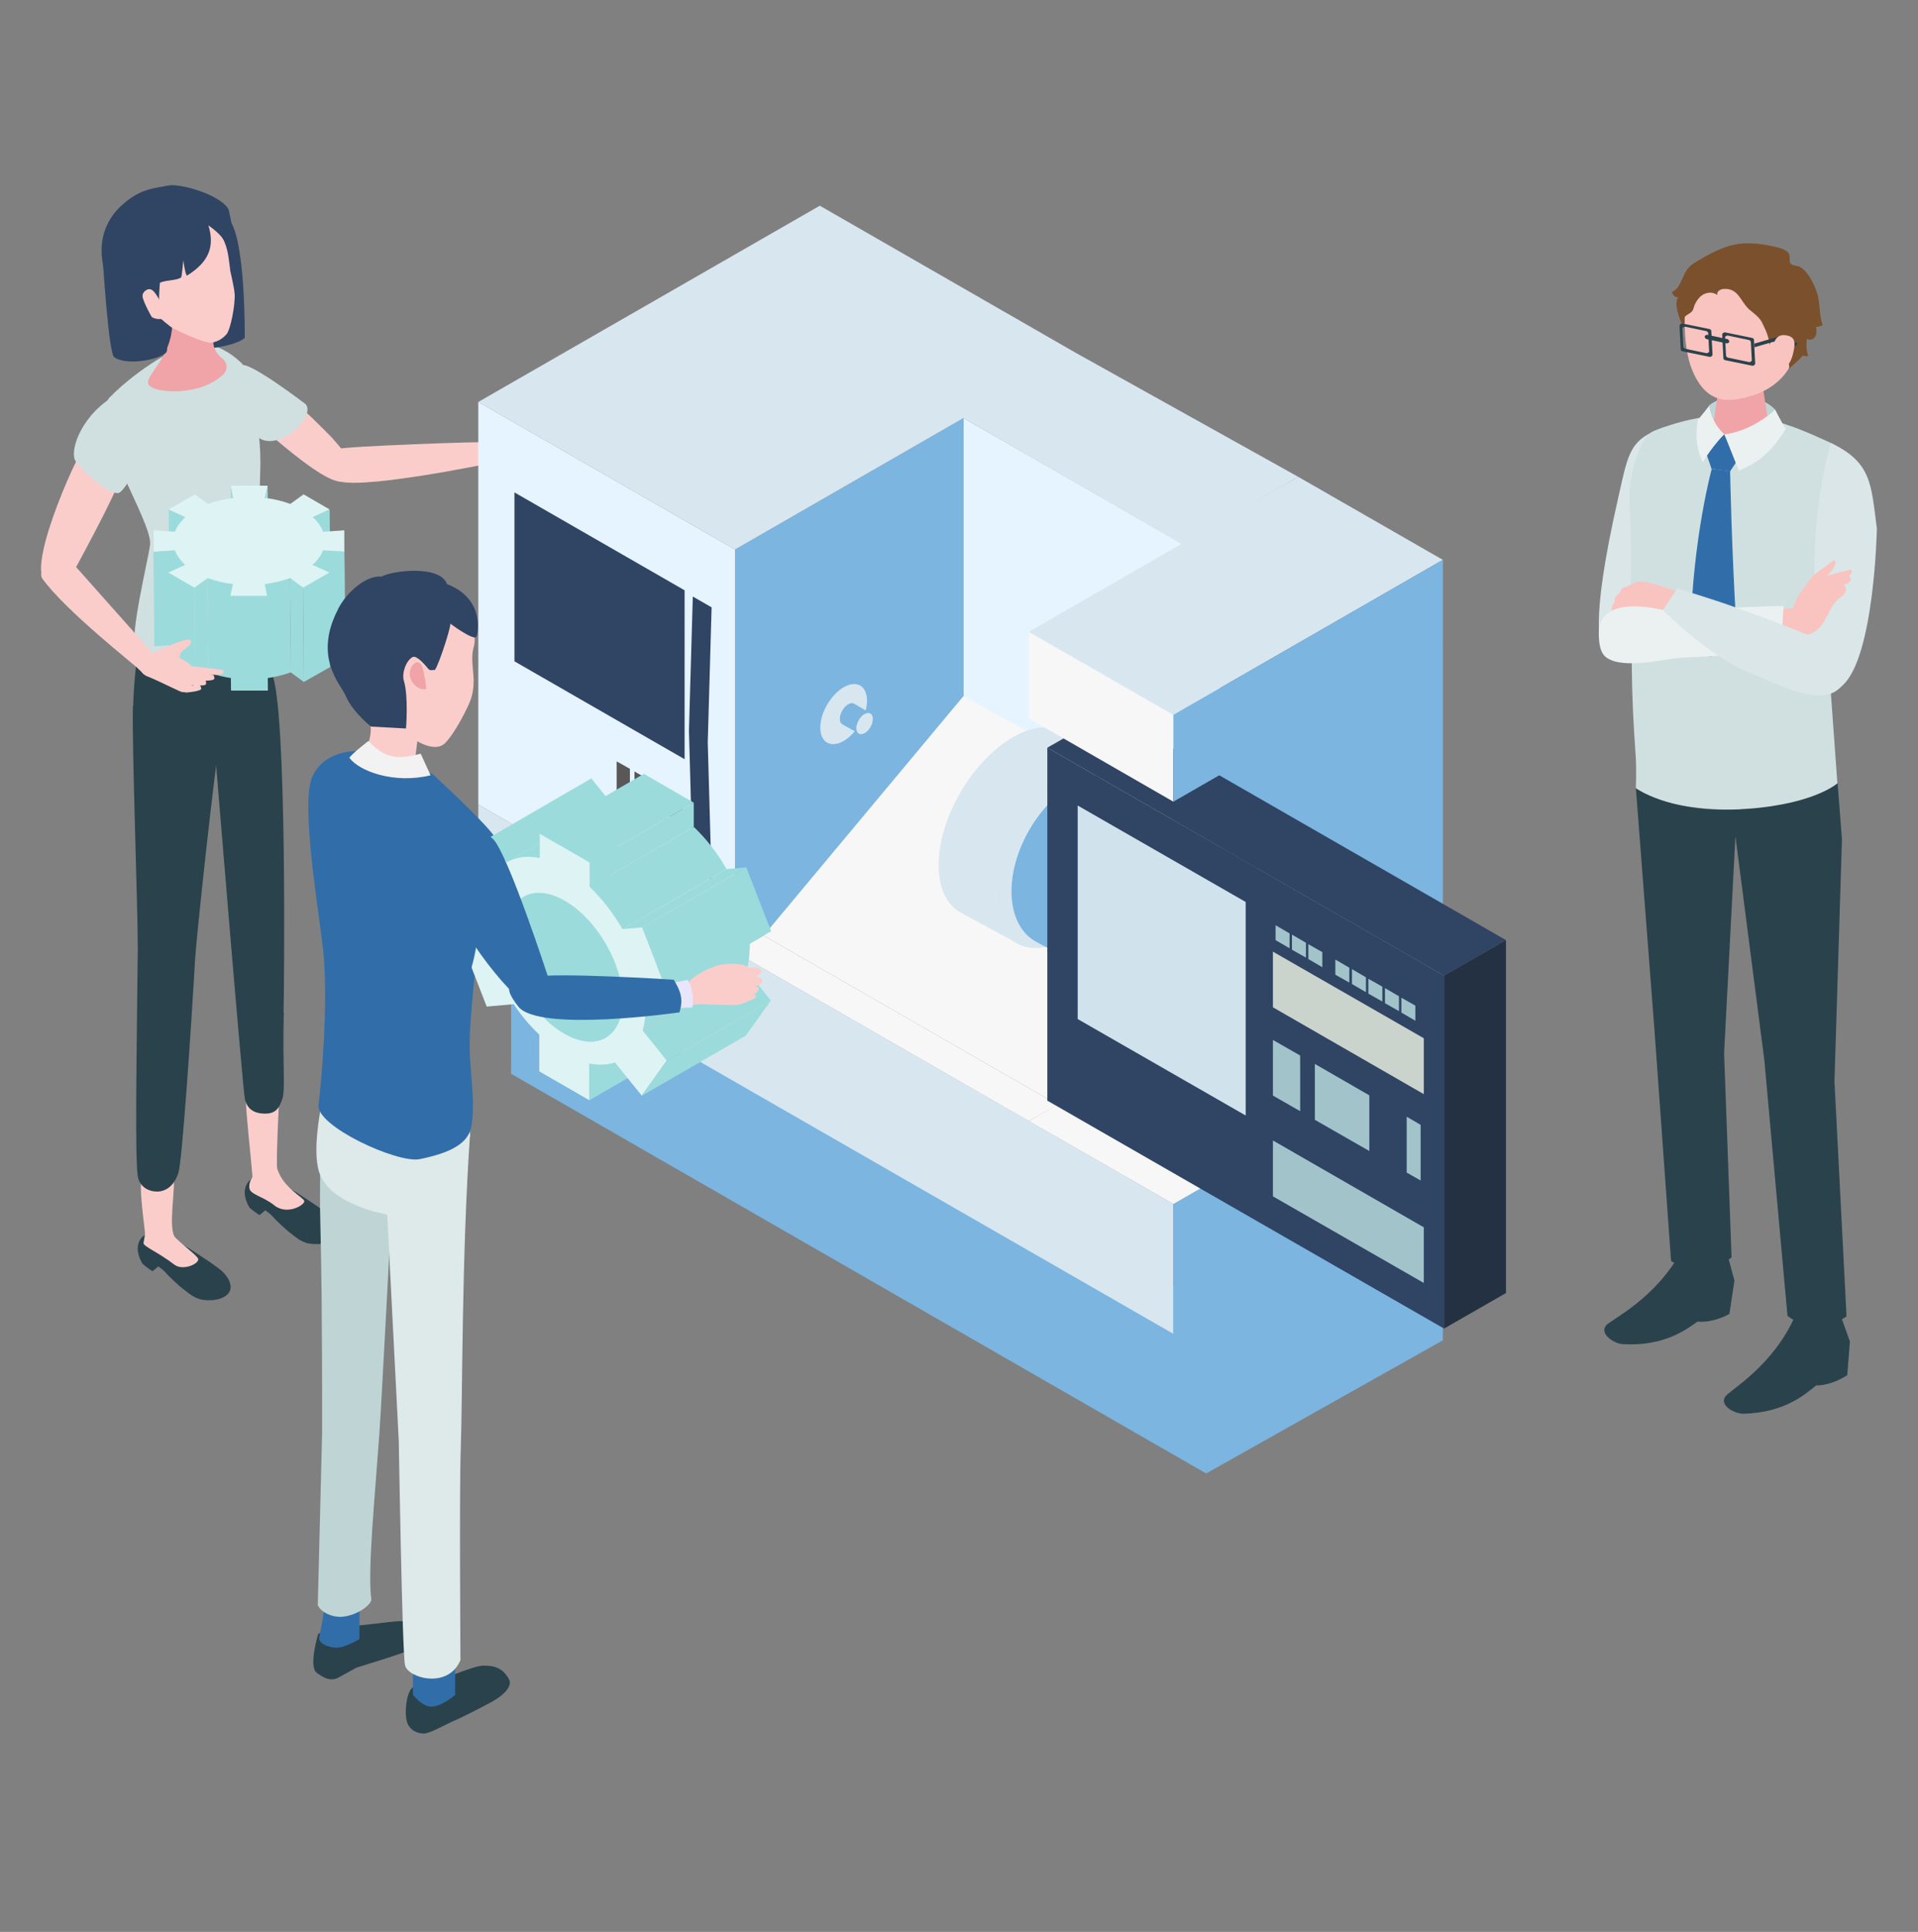 <svg width="140" height="141" viewBox="0 0 140 141" fill="none" xmlns="http://www.w3.org/2000/svg">
<rect x="0" y="0" width="140" height="141" fill="#808080" stroke="none"/>
<g clip-path="url(#clip0_2169_30282)">
<path d="M116.945 47.076C116.945 47.076 115.907 46.008 118.124 36.307C118.88 32.962 118.933 32.069 121.536 31.158C123.788 33.855 119.883 47.321 119.883 47.321L116.927 47.076H116.945Z" fill="#DAE6E7"/>
<path d="M134.115 57.163L133.587 49.86L135.188 35.414C135.399 34.17 134.889 32.91 133.534 32.279C130.403 30.861 126.726 29.11 120.797 31.421C119.988 31.736 119.689 32.717 119.408 33.54C119.073 34.521 118.915 35.589 118.95 36.622L119.02 38.408C119.056 41.823 119.073 45.237 119.108 48.652C119.126 50.824 119.232 52.96 119.39 55.114C119.46 56.059 119.408 57.53 119.408 57.53C119.408 57.53 121.184 59.106 126.48 59.089C132.232 59.054 134.132 57.163 134.132 57.163H134.115Z" fill="#D0E0E1"/>
<path d="M134.379 96.09L135.029 97.911L134.836 100.363C134.836 100.363 133.78 101.116 132.567 101.116C131.81 101.711 130.315 103.112 127.254 103.182C126.603 103.182 125.459 102.569 125.952 101.904C126.251 101.484 129.453 99.68 131.036 96.02C132.742 95.845 134.379 96.09 134.379 96.09Z" fill="#2A424B"/>
<path d="M126.092 91.59L126.602 93.463L126.233 95.897C126.233 95.897 125.125 96.563 123.911 96.458C123.119 97.001 121.518 98.279 118.457 98.104C117.806 98.069 116.716 97.351 117.243 96.721C117.578 96.335 120.885 94.777 122.75 91.257C124.474 91.222 126.075 91.59 126.075 91.59H126.092Z" fill="#2A424B"/>
<path d="M124.738 29.617C125.459 28.847 128.238 28.497 129.558 29.88C129.646 30.563 129.787 31.001 129.787 31.001L127.376 31.859L124.79 31.491C124.79 31.491 124.667 30.125 124.738 29.6V29.617Z" fill="#BFD4D5"/>
<path d="M127.113 27.306C128.151 27.306 128.696 27.884 128.696 28.392L129.224 31.754C129.171 32.332 128.186 32.804 127.008 32.804C125.829 32.804 124.914 32.332 124.949 31.754L125.459 28.234C125.495 27.726 126.075 27.306 127.113 27.306Z" fill="#F0A4A8"/>
<path d="M127.535 19.093C130.491 19.111 131.3 21.317 131.3 23.996C131.3 27.481 128.995 28.549 127.817 28.899C126.374 29.32 124.58 29.688 123.489 26.938C122.838 25.31 122.856 22.473 123.225 21.37C123.542 20.407 124.597 19.076 127.535 19.093Z" fill="#F9C3C0"/>
<path d="M124.491 32.927L125.863 31.701L126.901 33.47L126.286 34.398L124.931 34.223L124.491 32.927Z" fill="#316EA9"/>
<path d="M124.931 34.223L126.286 34.38C126.286 34.38 126.391 40.124 126.761 46.078C126.796 46.621 124.861 47.917 124.861 47.917C124.861 47.917 123.383 46.516 123.401 45.973C123.576 39.196 124.949 34.205 124.949 34.205L124.931 34.223Z" fill="#316EA9"/>
<path d="M125.353 21.51C125.283 21.282 125.582 21.09 125.828 21.09C126.919 21.019 127.042 22.035 127.711 22.613C128.045 22.893 128.432 23.156 128.625 23.558C128.854 24.031 129.136 24.592 129.153 25.17C129.523 24.154 130.895 26.658 130.543 26.938C130.649 26.851 131.669 25.975 131.563 25.94C131.704 25.993 131.845 26.01 131.986 25.993C131.845 25.59 131.827 25.135 131.898 24.714C132.073 24.872 132.39 24.767 132.496 24.557C132.619 24.346 132.584 24.101 132.566 23.856C132.724 23.856 132.9 23.804 133.041 23.734C132.812 23.103 132.848 22.403 132.724 21.737C132.584 21.037 132.038 19.846 131.405 19.496C131.194 19.373 130.86 19.408 130.701 19.233C130.543 19.058 130.736 18.69 130.525 18.445C130.314 18.218 129.998 18.113 129.699 18.043C128.52 17.762 127.324 17.605 126.145 17.973C125.371 18.218 124.65 18.603 123.946 19.023C123.735 19.146 123.541 19.268 123.365 19.426C122.926 19.829 122.82 20.442 122.503 20.914C122.398 21.09 122.222 21.247 122.028 21.317C122.081 21.422 122.116 21.527 122.204 21.597C122.292 21.667 122.398 21.72 122.503 21.685C122.327 21.878 122.363 22.35 122.415 22.595C122.486 22.911 122.591 23.243 122.714 23.541C122.75 23.611 122.838 23.681 122.908 23.629C122.961 23.594 122.961 23.523 122.961 23.453C122.961 23.331 122.926 23.191 122.996 23.103C123.031 23.068 123.066 23.051 123.101 23.016C123.207 22.946 123.313 22.876 123.418 22.806C123.612 22.683 123.629 22.368 123.735 22.175C123.84 21.948 123.999 21.737 124.192 21.58C124.509 21.335 125.019 21.265 125.336 21.527L125.353 21.51Z" fill="#7B502C"/>
<path d="M133.903 78.912L134.449 61.26L134.132 57.163C134.132 57.163 132.214 58.896 126.479 59.089C121.765 59.246 119.407 57.53 119.407 57.53L120.762 75.147L121.976 92.028C121.976 92.028 122.662 92.553 124.052 92.535C125.635 92.5 126.391 91.765 126.391 91.765L125.846 76.88L126.673 61.033L128.784 77.371L130.473 96.037C130.473 96.037 131.282 96.755 132.601 96.755C133.938 96.755 134.783 96.073 134.783 96.073L133.903 78.929V78.912Z" fill="#2A424B"/>
<path d="M125.864 31.701C125.864 31.701 126.427 33.085 126.92 34.345C128.292 33.785 129.224 33.085 130.35 31.299C130.016 30.791 129.576 29.898 129.576 29.898C129.576 29.898 127.993 31.439 125.882 31.701H125.864Z" fill="#EBF1F1"/>
<path d="M134.185 44.642C134.185 44.642 133.71 42.576 132.953 39.529C133.411 43.924 133.604 44.625 134.026 46.113L134.185 44.66V44.642Z" fill="#004595"/>
<path d="M125.864 31.701C125.864 31.701 124.949 30.948 124.756 29.617C124.756 29.617 124.228 30.3 123.929 30.651C123.7 32.174 123.946 32.927 124.281 33.75C125.002 32.542 125.864 31.684 125.864 31.684" fill="#EBF1F1"/>
<path d="M131.704 48.495L132.478 43.294C132.161 37.077 133.639 32.332 133.639 32.332C136.648 33.75 136.577 35.396 136.999 38.583C136.999 38.583 136.823 47.952 134.484 50.035C132.443 52.119 131.704 48.495 131.704 48.495Z" fill="#DAE6E7"/>
<path d="M131.933 42.558C132.021 42.401 132.127 42.261 132.25 42.12C132.39 41.963 132.566 41.84 132.725 41.718C133.077 41.472 133.411 41.21 133.763 40.965C133.798 40.93 133.851 40.912 133.886 40.912C133.991 40.912 133.991 41.07 133.956 41.175C133.833 41.508 133.622 41.823 133.323 42.033C133.903 41.875 134.484 41.718 135.082 41.56C135.223 41.7 135.135 41.98 134.941 42.015C135.1 42.085 135.117 42.313 135.012 42.453C134.906 42.593 134.73 42.646 134.554 42.698C134.765 42.786 134.783 43.084 134.66 43.276C134.537 43.469 134.343 43.591 134.167 43.731C133.411 44.414 133.305 45.675 132.32 46.183C131.669 46.516 130.93 46.148 130.262 46.201C130.156 46.201 129.892 46.323 129.804 46.288C129.646 46.236 129.699 45.938 129.699 45.78C129.699 45.343 129.752 44.887 129.787 44.449C130.103 44.449 130.438 44.449 130.754 44.414C130.79 44.414 130.807 44.414 130.842 44.397C130.878 44.379 130.878 44.344 130.895 44.327C131.036 44.012 131.089 43.749 131.3 43.434C131.511 43.136 131.722 42.838 131.915 42.541L131.933 42.558Z" fill="#F9C3C0"/>
<path d="M119.09 42.628C119.09 42.628 118.967 42.698 118.914 42.733C118.809 42.803 118.739 42.838 118.615 42.856C118.51 42.891 118.422 42.891 118.352 42.996C118.316 43.049 118.299 43.119 118.281 43.171C118.176 43.381 117.894 43.486 117.859 43.714C117.859 43.767 117.859 43.837 117.859 43.889C117.859 43.959 117.789 44.029 117.753 44.082C117.701 44.187 117.577 44.484 117.683 44.607C117.753 44.695 118.07 44.59 118.193 44.572C118.598 44.52 119.02 44.467 119.425 44.432C120.234 44.397 121.061 44.45 121.8 44.782C121.905 44.835 122.433 43.364 122.468 43.189C122.468 43.171 120.938 42.681 120.797 42.646C120.515 42.558 120.234 42.488 119.935 42.453C119.618 42.418 119.389 42.471 119.108 42.628H119.09Z" fill="#F9C3C0"/>
<path d="M129.98 47.496L130.191 44.222L121.36 44.52C121.36 44.52 116.733 43.294 116.698 46.148C116.698 47.041 116.821 47.689 117.279 48.004C118.528 48.88 121.519 48.074 122.732 48.004C126.251 47.847 129.98 47.496 129.98 47.496Z" fill="#EBF1F1"/>
<path d="M121.378 44.52L122.433 42.944C122.433 42.944 125.248 43.819 126.128 44.134C128.256 44.905 130.051 45.535 132.144 46.411C133.218 46.866 134.59 47.251 134.467 49.09C134.255 52.435 129.558 49.825 128.01 49.23C124.72 47.952 121.378 44.52 121.378 44.52Z" fill="#DAE6E7"/>
<path d="M128.045 25.082L129.857 24.557V24.819L128.063 25.345L128.045 25.082Z" fill="#2A424B"/>
<path d="M129.856 24.557L131.018 24.994C131.105 24.977 131.176 25.012 131.193 25.082C131.193 25.082 131.123 25.24 131.018 25.257L129.856 24.802V24.539V24.557Z" fill="#2A424B"/>
<path d="M126.092 24.749L124.597 24.434C124.597 24.434 124.421 24.487 124.439 24.539V24.627C124.439 24.627 124.492 24.732 124.562 24.749L126.057 25.064C126.057 25.064 126.233 25.012 126.216 24.959V24.872C126.216 24.872 126.163 24.767 126.092 24.749Z" fill="#2A424B"/>
<path d="M128.028 24.819L128.116 26.535C128.116 26.623 127.993 26.71 127.905 26.693L125.935 26.29C125.847 26.273 125.794 26.22 125.794 26.133L125.706 24.417C125.706 24.329 125.829 24.241 125.917 24.259L127.887 24.662C127.975 24.679 128.028 24.732 128.028 24.819ZM127.676 24.819L126.093 24.487C126.093 24.487 125.917 24.539 125.917 24.609L125.988 25.975C125.988 25.975 126.04 26.08 126.111 26.098L127.694 26.43C127.694 26.43 127.87 26.378 127.87 26.308L127.8 24.942C127.8 24.942 127.747 24.837 127.676 24.819Z" fill="#2A424B"/>
<path d="M124.914 24.171L125.002 25.887C125.002 25.975 124.879 26.063 124.791 26.045L122.82 25.642C122.733 25.625 122.68 25.572 122.68 25.485L122.592 23.769C122.592 23.681 122.715 23.594 122.803 23.611L124.773 24.014C124.861 24.031 124.914 24.084 124.914 24.171ZM124.562 24.171L122.979 23.839C122.979 23.839 122.803 23.891 122.803 23.961L122.873 25.327C122.873 25.327 122.926 25.432 122.996 25.45L124.58 25.782C124.58 25.782 124.756 25.73 124.756 25.66L124.685 24.294C124.685 24.294 124.632 24.189 124.562 24.171Z" fill="#2A424B"/>
<path d="M129.435 25.327C129.435 25.327 129.487 24.329 130.349 24.469C131.088 24.574 131.071 25.047 130.86 25.887C130.649 26.71 130.138 27.113 129.628 27.096C129.118 27.078 129.452 25.345 129.452 25.345L129.435 25.327Z" fill="#F9C3C0"/>
<path d="M24.761 32.769C24.831 32.594 35.404 32.191 36.055 32.279L35.914 33.785C35.914 33.785 25.412 35.974 24.462 34.976C23.512 33.978 24.761 32.769 24.761 32.769Z" fill="#FACDCB"/>
<path d="M24.216 31.929C24.216 31.929 19.958 27.534 19.448 27.971C18.938 28.392 16.739 29.565 17.179 29.582C17.495 29.6 23.794 35.816 25.148 35.098C26.503 34.38 25.043 32.892 24.216 31.929Z" fill="#FACDCB"/>
<path d="M22.281 29.477C22.281 29.477 18.076 26.255 17.584 26.675C17.074 27.096 16.651 28.357 16.687 29.145C16.722 29.933 17.021 30.353 18.762 31.859C20.223 33.12 23.125 30.44 22.299 29.477H22.281Z" fill="#D0E0E1"/>
<path d="M35.898 32.367C36.355 32.034 37.041 31.649 38.378 31.859C38.959 32.297 38.959 32.612 38.959 32.612C38.959 32.612 39.768 32.944 40.173 33.085C40.419 33.172 38.589 34.941 38.589 34.941C38.695 34.941 37.868 34.906 37.041 34.731C36.531 34.626 35.898 34.03 35.528 33.645L35.898 32.367Z" fill="#FACDCB"/>
<path d="M39.293 34.608C39.17 34.486 38.959 34.433 38.8 34.38C38.66 34.345 38.625 34.345 38.484 34.31C38.202 34.345 38.097 34.661 38.343 34.836C38.502 34.906 39.047 35.151 39.188 35.046C39.258 35.011 39.293 34.958 39.311 34.888C39.346 34.801 39.328 34.696 39.276 34.608H39.293Z" fill="#FACDCB"/>
<path d="M40.014 34.188C39.838 34.013 39.557 33.908 39.346 33.838C39.152 33.768 39.099 33.75 38.906 33.697C38.536 33.715 38.396 34.118 38.748 34.38C38.976 34.503 39.715 34.888 39.909 34.766C40.12 34.643 40.137 34.416 40.014 34.188Z" fill="#FACDCB"/>
<path d="M40.559 33.768C40.419 33.61 40.155 33.54 39.961 33.47C39.785 33.417 39.75 33.417 39.574 33.365C39.24 33.4 39.117 33.697 39.434 33.943C39.627 34.048 40.26 34.416 40.436 34.293C40.647 34.153 40.665 33.96 40.559 33.75V33.768Z" fill="#FACDCB"/>
<path d="M39.135 32.454C39.135 32.454 41.897 33.697 42.073 33.768C42.249 33.838 42.284 33.978 42.231 34.135C42.178 34.293 41.756 34.153 41.668 34.135C41.58 34.118 39.276 33.347 39.276 33.347L39.117 32.454H39.135Z" fill="#FACDCB"/>
<path d="M38.642 31.859C39.522 32.297 39.662 33.522 39.662 33.522C39.662 33.522 39.803 33.768 39.979 33.925C40.155 34.1 39.891 34.416 39.768 34.38C39.609 34.328 39.328 34.188 39.064 33.803C38.8 33.4 38.483 32.962 38.29 32.594C38.184 32.367 37.938 31.649 38.642 31.876V31.859Z" fill="#FACDCB"/>
<path d="M18.217 88.14C18.217 88.14 17.513 87.107 18.094 86.301C18.797 85.321 20.909 86.634 21.559 86.984C22.351 87.492 23.776 88.42 24.075 88.735C24.48 89.138 24.691 89.593 24.638 89.944C24.497 90.732 23.319 90.889 22.597 90.767C21.911 90.662 21.489 90.189 21.084 89.909C20.961 89.821 20.17 89.103 19.888 88.77C19.73 88.595 19.536 88.455 19.36 88.333C19.202 88.473 18.956 88.683 18.938 88.683C18.639 88.508 18.235 88.157 18.235 88.157L18.217 88.14Z" fill="#2A424B"/>
<path d="M17.97 80.312L20.363 80.418C20.345 80.855 20.134 84.988 20.24 85.303C20.662 86.686 22.14 87.387 22.21 87.65C22.28 87.93 20.961 88.735 20.011 87.965C19.219 87.317 18.234 87.194 18.199 86.686C18.164 86.179 18.445 85.986 18.428 85.864C18.305 84.287 17.935 81.135 17.953 80.295L17.97 80.312Z" fill="#FACDCB"/>
<path d="M20.715 73.938C20.61 77.791 20.856 79.577 20.592 80.26C20.346 80.943 20.082 81.311 19.237 81.276C18.41 81.241 18.041 80.838 17.883 80.26C17.724 79.682 15.631 54.098 15.631 54.098C15.631 54.098 18.692 46.743 19.835 49.142C20.979 51.541 20.733 72.695 20.697 73.903L20.715 73.938Z" fill="#2A424B"/>
<path d="M10.406 92.238C10.406 92.238 9.703 91.204 10.283 90.399C10.987 89.418 13.098 90.732 13.749 91.082C14.541 91.59 15.966 92.518 16.265 92.833C16.669 93.236 16.88 93.691 16.828 94.041C16.687 94.829 15.508 94.987 14.787 94.864C14.101 94.759 13.679 94.286 13.274 94.006C13.151 93.919 12.359 93.201 12.078 92.868C11.919 92.693 11.726 92.553 11.55 92.43C11.392 92.57 11.145 92.781 11.128 92.781C10.829 92.605 10.424 92.255 10.424 92.255L10.406 92.238Z" fill="#2A424B"/>
<path d="M10.389 85.969C10.705 85.513 12.324 85.338 12.623 85.811C12.922 86.284 12.183 89.751 12.816 90.346C13.643 91.134 14.171 91.467 14.435 91.817C14.699 92.168 13.38 92.816 12.711 92.29C11.532 91.38 10.424 90.959 10.477 90.714C10.547 90.311 10.582 90.136 10.582 90.014C10.582 89.663 10.072 86.424 10.389 85.969Z" fill="#FACDCB"/>
<path d="M9.72 51.507L16.124 53.485C15.666 55.919 14.329 68.475 14.241 69.998C13.942 75.269 13.291 84.743 13.028 85.583C12.711 86.582 12.078 86.967 11.462 86.967C10.846 86.967 10.283 86.651 10.09 86.004C9.808 85.128 10.002 75.672 10.055 69.333C10.072 66.321 9.615 54.413 9.703 51.507H9.72Z" fill="#2A424B"/>
<path d="M10.284 45.938C10.284 45.938 17.373 43.189 18.622 44.537C19.871 45.903 20.065 50.701 19.713 51.349C19.361 52.014 14.295 55.919 14.295 55.919L9.721 51.507C9.809 48.6 10.284 45.938 10.284 45.938Z" fill="#2A424B"/>
<path d="M8.032 28.987C8.753 28.199 11.234 26.08 13.503 25.257C15.667 24.469 17.567 26.448 17.567 26.448C17.813 26.553 18.446 28.146 18.534 29.092C18.657 30.441 19.009 31.579 19.009 33.803C19.009 34.433 18.816 39.494 18.957 40.037C19.66 42.786 20.047 45.167 20.03 46.446C20.03 47.794 14.84 49.072 13.362 48.88C11.902 48.687 10.46 48.004 9.932 47.286C9.404 46.568 10.776 41.07 10.952 39.774C11.181 38.04 6.237 30.913 8.032 28.97V28.987Z" fill="#D0E0E1"/>
<path d="M16.846 35.449L16.898 42.366L17.092 43.276L17.022 36.342L16.846 35.449Z" fill="#9CDBDC"/>
<path d="M19.344 36.342L19.414 43.276L19.608 42.383L19.537 35.449L19.344 36.342Z" fill="#9CDBDC"/>
<path d="M12.307 37.182L12.359 44.099L13.591 44.66L13.521 37.725L12.307 37.182Z" fill="#9CDBDC"/>
<path d="M22.827 37.725L22.898 44.66L24.129 44.099L24.059 37.182L22.827 37.725Z" fill="#9CDBDC"/>
<path d="M11.198 40.247L11.269 47.164L12.817 47.059L12.746 40.142L11.198 40.247Z" fill="#9CDBDC"/>
<path d="M23.583 40.142L23.636 47.059L25.184 47.164L25.131 40.247L23.583 40.142Z" fill="#9CDBDC"/>
<path d="M25.131 40.247L25.184 47.164L25.201 45.605L25.131 38.688V40.247Z" fill="#9CDBDC"/>
<path d="M12.746 40.142L12.816 47.059C12.957 47.426 13.204 47.794 13.573 48.127L13.503 41.21C13.133 40.877 12.887 40.509 12.746 40.142Z" fill="#9CDBDC"/>
<path d="M22.81 41.21L22.88 48.127C23.249 47.794 23.513 47.426 23.654 47.059L23.584 40.142C23.443 40.509 23.179 40.877 22.81 41.21Z" fill="#9CDBDC"/>
<path d="M15.139 42.156L15.209 49.072C15.79 49.282 16.405 49.44 17.056 49.51L16.986 42.593C16.335 42.523 15.719 42.366 15.139 42.156Z" fill="#9CDBDC"/>
<path d="M19.309 42.593L19.379 49.51C20.03 49.423 20.646 49.282 21.226 49.072L21.156 42.156C20.575 42.366 19.959 42.523 19.309 42.593Z" fill="#9CDBDC"/>
<path d="M12.271 41.753L12.342 48.687L14.242 49.773L14.171 42.856L12.271 41.753Z" fill="#9CDBDC"/>
<path d="M14.171 42.856L14.241 49.773L15.209 49.072L15.139 42.156L14.171 42.856Z" fill="#9CDBDC"/>
<path d="M21.155 42.156L21.226 49.072L22.176 49.773L22.123 42.856L21.155 42.156Z" fill="#9CDBDC"/>
<path d="M22.123 42.856L22.176 49.773L24.093 48.687L24.023 41.753L22.123 42.856Z" fill="#9CDBDC"/>
<path d="M12.306 37.182L13.538 37.743C13.169 38.075 12.905 38.443 12.764 38.811L11.216 38.706V40.264L12.764 40.159C12.905 40.527 13.151 40.895 13.52 41.227L12.289 41.788L14.189 42.891L15.156 42.191C15.737 42.401 16.353 42.558 17.004 42.628L16.81 43.521H19.502L19.326 42.628C19.977 42.541 20.593 42.401 21.173 42.191L22.123 42.891L24.041 41.788L22.809 41.227C23.178 40.895 23.442 40.527 23.583 40.159L25.131 40.264V38.706L23.583 38.811C23.442 38.443 23.196 38.075 22.827 37.743L24.058 37.182L22.158 36.079L21.191 36.779C20.61 36.569 19.994 36.412 19.343 36.342L19.537 35.449H16.845L17.021 36.342C16.37 36.429 15.737 36.569 15.174 36.779L14.224 36.079L12.306 37.182Z" fill="#DEF3F3"/>
<path d="M16.793 43.486L16.863 50.403H19.555L19.485 43.486H16.793Z" fill="#9CDBDC"/>
<path d="M5.164 42.138C5.164 42.138 4.531 43.644 3.247 42.383C1.962 41.122 5.991 32.279 6.431 32.227C6.871 32.192 8.577 34.556 8.665 35.063C8.753 35.571 5.147 42.138 5.147 42.138H5.164Z" fill="#FACDCB"/>
<path d="M8.683 35.974C8.032 36.184 5.886 34.328 5.499 33.627C5.059 32.804 6.009 30.125 8.648 28.724C11.163 27.376 10.636 30.265 10.864 31.123C11.093 31.999 9.316 35.764 8.665 35.974H8.683Z" fill="#D0E0E1"/>
<path d="M5.305 41.105L11.128 47.654C11.128 47.654 11.269 49.773 10.653 49.3C10.354 49.072 10.125 48.845 10.125 48.845C9.914 48.582 4.795 44.607 3.088 42.225C2.649 41.613 4.074 39.669 5.305 41.122V41.105Z" fill="#FACDCB"/>
<path d="M10.759 47.934C10.9 47.759 13.626 46.446 13.89 46.726C14.154 47.006 13.292 47.461 13.187 47.654C13.063 47.882 13.134 48.284 12.923 48.407C12.712 48.529 10.477 48.284 10.759 47.934Z" fill="#FACDCB"/>
<path d="M16.106 48.88C16 48.88 14.276 48.582 13.449 48.635C13.449 48.635 13.502 49.178 13.607 49.178C13.959 49.212 16.053 49.335 16.246 49.178C16.352 49.107 16.334 48.845 16.106 48.88Z" fill="#FACDCB"/>
<path d="M15.649 49.545C15.649 49.545 15.666 49.318 15.543 49.265C15.385 49.195 14.312 49.195 14.153 49.195C13.643 49.195 13.027 49.09 13.027 49.09L12.904 49.755C13.027 49.755 14.452 49.668 14.452 49.668C14.452 49.668 15.596 49.738 15.631 49.545H15.649Z" fill="#FACDCB"/>
<path d="M15.033 49.931C15.033 49.931 15.085 49.703 14.962 49.65C14.804 49.58 14.522 49.598 14.346 49.545C14.276 49.528 13.801 49.493 13.643 49.475C13.133 49.475 13.256 49.913 13.643 49.965C14.012 50.001 15.015 50.123 15.05 49.913L15.033 49.931Z" fill="#FACDCB"/>
<path d="M14.681 50.228C14.681 50.228 14.646 50.001 14.523 49.983C14.347 49.948 14.083 50.053 13.907 50.036C13.837 50.036 13.379 50.106 13.221 50.141C12.711 50.246 13.414 50.561 13.626 50.543C13.837 50.526 14.716 50.438 14.699 50.246L14.681 50.228Z" fill="#FACDCB"/>
<path d="M13.714 50.123C13.714 50.123 13.907 50.123 13.995 50.053C14.083 49.948 14.03 49.703 14.03 49.703C14.03 49.703 14.277 49.598 14.382 49.493C14.488 49.405 14.435 49.142 14.365 49.002C14.294 48.862 13.415 47.864 11.99 47.689C10.565 47.514 10.02 48.442 10.178 48.722C10.354 49.002 10.283 49.16 10.776 49.37C11.796 49.79 13.362 50.613 13.274 50.491C13.344 50.561 13.485 50.508 13.591 50.421C13.696 50.333 13.767 50.211 13.696 50.105L13.714 50.123Z" fill="#FACDCB"/>
<path d="M13.749 16.484C13.749 16.484 15.561 14.855 16.687 15.994C17.936 17.272 17.866 24.662 17.866 24.662C16.652 25.712 10.952 25.835 10.125 25.205C9.721 24.907 13.749 16.484 13.749 16.484Z" fill="#304464"/>
<path d="M15.755 23.804C15.755 24.259 15.561 24.679 15.579 25.047C15.579 25.292 15.737 25.8 16.212 26.15C16.599 26.43 16.652 26.991 16.3 27.323C14.647 28.917 11.498 28.707 10.917 28.164C10.248 27.534 12.711 26.22 12.571 23.278C12.5 21.597 15.755 23.611 15.755 23.804Z" fill="#F0A4A8"/>
<path d="M15.439 25.012C15.914 24.924 16.23 24.732 16.529 24.399C16.828 24.066 17.18 22.245 17.128 21.44C17.092 20.984 16.811 19.776 16.811 19.776C16.811 19.776 16.705 18.883 16.635 18.498C16.019 15.381 12.958 14.873 10.566 16.502C7.505 18.568 9.422 20.284 10.918 22.455C11.129 22.753 11.991 23.488 12.395 23.804C12.8 24.119 15.052 25.099 15.421 25.012H15.439Z" fill="#FACDCB"/>
<path d="M8.894 14.978C10.284 13.7 11.427 13.735 12.272 13.542C13.063 13.367 15.931 14.137 16.652 15.223C16.74 15.363 17.004 16.904 17.004 16.904L16.459 17.832C16.459 17.832 16.459 17.325 15.21 16.449C15.685 17.973 15.262 19.111 13.662 20.109C13.538 20.179 13.38 18.988 13.38 18.988C13.38 18.988 13.274 20.214 13.222 20.249C12.852 20.494 12.131 20.424 11.674 20.634C11.674 20.634 11.515 22.123 11.709 22.753C11.709 22.753 9.879 22.753 9.017 21.93C7.751 20.704 7.645 20.214 7.469 19.006C7.17 16.974 8.155 15.643 8.876 14.996L8.894 14.978Z" fill="#304464"/>
<path d="M11.726 22.018C12.078 22.578 12.606 22.858 12.166 23.138C11.726 23.419 11.023 23.313 10.671 22.753C10.319 22.193 10.214 21.44 10.671 21.177C11.111 20.897 11.375 21.457 11.726 22.035V22.018Z" fill="#FACDCB"/>
<path d="M7.486 18.971C7.486 18.971 9.879 18.305 11.005 19.461C11.497 19.969 10.125 20.879 10.442 21.807C10.934 23.261 12.623 25.292 12.095 25.765C11.515 26.29 9.158 26.693 8.331 26.063C7.926 25.765 7.504 18.971 7.504 18.971H7.486Z" fill="#304464"/>
<path d="M53.648 69.49L34.912 58.721V29.337L53.648 40.107V69.49Z" fill="#E6F4FF"/>
<path d="M89.061 70.664L70.325 59.894V30.511L89.061 41.28V70.664Z" fill="#E6F4FF"/>
<path d="M70.325 59.894L53.648 69.49V40.107L70.325 30.511V59.894Z" fill="#7BB5E0"/>
<path d="M77.204 80.628L55.741 68.282L70.325 50.806L88.48 60.822L77.204 80.628Z" fill="#F7F7F7"/>
<path d="M88.041 107.542L37.305 78.369V66.076L88.041 95.232V107.542Z" fill="#7BB5E0"/>
<path d="M85.648 97.351L34.912 68.195V58.721L85.648 87.877V97.351Z" fill="#D8E6F0"/>
<path d="M74.161 68.825L73.95 68.037L73.017 67.389C72.789 66.846 72.665 66.216 72.665 65.445C72.665 62.066 75.076 57.951 78.013 56.252C78.682 55.867 79.315 55.674 79.896 55.587L80.899 56.042L81.69 55.832L79.931 54.816L77.82 53.468C76.835 52.872 75.48 52.925 73.95 53.8C70.959 55.517 68.514 59.702 68.514 63.134C68.514 64.903 69.147 66.093 70.185 66.636L74.178 68.808L74.161 68.825Z" fill="#D8E6F0"/>
<path d="M77.96 68.475C75.022 70.156 72.63 68.79 72.648 65.41C72.648 62.031 75.04 57.933 77.978 56.252C80.933 54.571 83.308 55.937 83.308 59.316C83.308 62.696 80.916 66.811 77.96 68.492V68.475Z" fill="#D8E6F0"/>
<path d="M79.737 70.979L79.491 70.226L78.541 69.578C78.295 69.07 78.119 68.457 78.084 67.757C77.925 64.605 80.089 60.892 82.921 59.457C83.555 59.141 84.171 58.984 84.751 58.931L85.771 59.422L86.545 59.264L84.733 58.231L82.57 56.883C81.567 56.27 80.23 56.252 78.752 56.987C75.867 58.441 73.668 62.206 73.844 65.41C73.932 67.056 74.635 68.212 75.673 68.755L79.737 70.979Z" fill="#7BB5E0"/>
<path d="M82.623 66.951C79.79 68.37 77.363 66.969 77.187 63.817C77.011 60.665 79.175 56.97 82.007 55.552C84.839 54.133 87.267 55.517 87.443 58.669C87.619 61.821 85.455 65.516 82.623 66.951Z" fill="#DBDCDC"/>
<path d="M92.967 59.737L85.578 63.922V57.583L92.967 53.415V59.737Z" fill="#7BB5E0"/>
<path d="M91.753 54.256V84.375L85.648 87.877V97.351L87.935 95.985L88.041 107.542L105.317 97.824V79.262V76.565V47.199L91.753 54.256Z" fill="#7BB5E0"/>
<path d="M105.316 76.583L85.648 87.877L75.093 81.818L94.761 70.506L105.316 76.583Z" fill="#F7F7F7"/>
<path d="M77.204 80.628L75.092 81.818L53.648 69.49L55.741 68.282L77.204 80.628Z" fill="#F7F7F7"/>
<path d="M105.404 96.966L76.447 80.33V54.571L105.404 71.207V96.966Z" fill="#304464"/>
<path d="M109.925 68.615L105.404 71.207L76.447 54.571L80.986 51.979L109.925 68.615Z" fill="#304464"/>
<path d="M85.648 58.511L75.093 52.435V46.113L85.648 52.172V58.511Z" fill="#F7F7F7"/>
<path d="M51.942 64.22L50.57 63.432L50.288 53.328L50.57 43.539L51.942 44.327L51.66 54.186L51.942 64.22Z" fill="#304464"/>
<path d="M49.971 55.411L37.551 48.267V35.939L49.971 43.084V55.411Z" fill="#304464"/>
<path d="M45.977 58.371L45.01 57.828V55.569L45.977 56.112V58.371Z" fill="#595757"/>
<path d="M47.279 59.124L46.312 58.563V56.305L47.279 56.865V59.124Z" fill="#595757"/>
<path d="M48.581 59.877L47.631 59.316V57.058L48.581 57.618V59.877Z" fill="#595757"/>
<path d="M49.83 60.595L48.88 60.035V57.776L49.83 58.336V60.595Z" fill="#595757"/>
<path d="M90.926 81.416L78.664 74.376V58.791L90.926 65.831V81.416Z" fill="#D0E2EC"/>
<path d="M103.927 79.857L92.914 73.518V69.456L103.927 75.777V79.857Z" fill="#CAD3CC"/>
<path d="M103.927 93.638L92.914 87.317V83.237L103.927 89.576V93.638Z" fill="#A2C3C9"/>
<path d="M94.902 81.1L92.914 79.962V75.9L94.902 77.038V81.1Z" fill="#A2C3C9"/>
<path d="M103.698 86.161L102.678 85.583V81.503L103.698 82.099V86.161Z" fill="#A2C3C9"/>
<path d="M95.324 69.893L94.304 69.315V68.212L95.324 68.808V69.893Z" fill="#A2C3C9"/>
<path d="M94.128 69.21L93.107 68.615V67.529L94.128 68.125V69.21Z" fill="#A2C3C9"/>
<path d="M96.52 70.594L95.5 69.998V68.913L96.52 69.49V70.594Z" fill="#A2C3C9"/>
<path d="M99.704 72.415L98.684 71.82V70.734L99.704 71.329V72.415Z" fill="#A2C3C9"/>
<path d="M98.49 71.715L97.47 71.137V70.033L98.49 70.629V71.715Z" fill="#A2C3C9"/>
<path d="M100.9 73.098L99.88 72.52V71.434L100.9 72.012V73.098Z" fill="#A2C3C9"/>
<path d="M102.114 73.798L101.094 73.22V72.117L102.114 72.713V73.798Z" fill="#A2C3C9"/>
<path d="M103.31 74.499L102.29 73.903V72.818L103.31 73.395V74.499Z" fill="#A2C3C9"/>
<path d="M99.951 84.007L95.975 81.731V77.651L99.951 79.945V84.007Z" fill="#A2C3C9"/>
<path d="M105.316 40.86L85.648 52.172L75.093 46.113L94.761 34.801L105.316 40.86Z" fill="#D8E6F0"/>
<path d="M94.761 34.801L78.453 25.712L59.84 15.013L34.912 29.337L53.648 40.107L70.325 30.511L86.317 39.739L94.761 34.801Z" fill="#D8E6F0"/>
<path d="M109.925 94.374L105.404 96.966V71.207L109.925 68.615V94.374Z" fill="#233142"/>
<path d="M105.317 47.199L85.648 58.511V52.172L105.317 40.86V47.199Z" fill="#7BB5E0"/>
<path d="M60.368 54.186L60.297 53.941L59.998 53.73C59.928 53.555 59.875 53.345 59.875 53.1C59.875 52.014 60.649 50.701 61.599 50.158C61.81 50.035 62.021 49.965 62.197 49.948L62.514 50.088L62.76 50.018L62.197 49.685L61.529 49.248C61.212 49.055 60.772 49.072 60.297 49.353C59.33 49.895 58.556 51.244 58.556 52.347C58.556 52.907 58.767 53.293 59.083 53.468L60.368 54.168V54.186Z" fill="#7BB5E0"/>
<path d="M61.581 54.081C60.632 54.623 59.875 54.186 59.875 53.1C59.875 52.014 60.649 50.701 61.581 50.158C62.531 49.615 63.288 50.053 63.288 51.139C63.288 52.224 62.514 53.538 61.581 54.081Z" fill="#D8E6F0"/>
<path d="M62.673 53.538V53.45L62.55 53.38C62.532 53.328 62.515 53.24 62.515 53.153C62.515 52.767 62.796 52.294 63.13 52.102C63.201 52.067 63.271 52.032 63.342 52.032L63.447 52.084H63.535L63.342 51.944L62.356 51.366C62.251 51.296 62.092 51.296 61.916 51.401C61.582 51.594 61.301 52.067 61.301 52.47C61.301 52.662 61.371 52.802 61.494 52.872L62.691 53.538H62.673Z" fill="#7BB5E0"/>
<path d="M63.113 53.503C62.779 53.695 62.515 53.538 62.515 53.153C62.515 52.767 62.779 52.294 63.113 52.119C63.447 51.927 63.711 52.084 63.711 52.47C63.711 52.855 63.447 53.328 63.095 53.52L63.113 53.503Z" fill="#D8E6F0"/>
<path d="M42.09 72.012C42.829 72.415 44.13 72.958 44.729 73.395C45.327 73.833 45.767 75.077 46.505 75.62C46.787 75.812 47.579 76.6 47.878 76.653C48.687 76.793 49.144 76.057 49.391 75.83C49.725 76.04 49.144 72.485 48.23 72.292C47.456 72.117 46.717 72.117 45.731 71.767C44.694 71.399 42.477 69.508 42.143 69.49C41.14 69.473 40.823 71.329 42.072 72.012H42.09Z" fill="#F2AAC2"/>
<path d="M23.108 63.397C23.9 64.622 30.884 69.456 33.434 70.646C35.985 71.837 45.274 74.341 45.274 74.341L46.717 71.277C46.717 71.277 36.513 68.247 34.684 67.459C32.854 66.671 25.729 62.188 25.729 62.188C22.879 61.838 22.316 62.153 23.108 63.379V63.397Z" fill="#316EA9"/>
<path d="M31.71 122.515C32.256 122.725 34.349 121.604 35.264 121.569C36.179 121.551 36.724 121.797 37.147 122.55C37.428 123.04 36.812 123.723 35.827 124.248C34.613 124.896 33.61 125.386 33.294 125.526C32.713 125.754 31.394 126.525 30.936 126.525C30.479 126.525 29.898 126.297 29.705 125.667C29.511 125.036 29.652 123.635 30.057 123.215C30.461 122.795 31.728 122.515 31.728 122.515H31.71Z" fill="#2A424B"/>
<path d="M24.779 118.627C25.201 118.837 27.805 118.434 28.79 118.347C29.635 118.259 30.25 118.399 30.532 118.82C30.831 119.24 30.761 120.063 30.233 120.308C29.564 120.641 26.028 121.709 26.028 121.709C26.028 121.709 25.36 122.077 24.727 122.427C24.076 122.795 23.495 122.357 23.126 122.094C22.492 121.639 23.231 119.24 23.231 119.24L24.797 118.627H24.779Z" fill="#2A424B"/>
<path d="M33.223 123.705C33.223 123.705 32.22 124.563 31.499 124.563C30.778 124.563 30.145 123.688 30.145 123.688V120.571H33.223V123.688V123.705Z" fill="#316EA9"/>
<path d="M26.239 119.625C26.239 119.625 25.113 120.308 24.498 120.256C23.864 120.221 23.319 119.923 23.301 119.608C23.284 119.293 23.724 117.839 23.688 116.666L26.239 116.631V119.625Z" fill="#316EA9"/>
<path d="M28.579 88.683C28.579 88.683 23.407 82.186 23.372 85.251C23.337 88.298 23.372 88.63 23.407 90.451C23.53 95.109 23.513 104.531 23.513 104.531L23.196 117.156C23.425 117.664 24.234 118.067 25.008 117.997C26.099 117.892 27.154 117.104 27.102 116.701C26.82 114.74 27.366 109.171 27.682 104.776C27.858 102.237 28.527 89.313 28.562 88.7L28.579 88.683Z" fill="#BFD4D5"/>
<path d="M34.315 82.974C34.526 79.945 25.378 74.376 24.481 76.618C24.164 77.423 22.475 83.359 23.337 85.671C24.199 87.982 28.263 88.648 28.263 88.648L29.108 105.196C29.108 105.196 29.354 120.623 29.565 121.551C29.794 122.48 32.714 123.303 33.611 121.166C33.611 121.166 33.523 108.838 33.629 105.879C33.769 101.676 33.699 91.73 34.297 82.992L34.315 82.974Z" fill="#DEE9E9"/>
<path d="M23.248 80.645C23.055 82.186 29.001 84.918 30.62 84.603C32.977 84.13 34.191 83.412 34.402 82.221C34.771 80.172 34.173 77.861 34.296 75.479C34.613 69.998 35.264 66.829 35.545 65.148C35.721 64.062 36.671 61.838 36.056 60.998C35.123 59.737 31.534 56.462 31.534 56.462C31.534 56.462 27.189 54.991 26.837 54.886C26.186 54.694 23.653 54.711 22.791 56.707C21.929 58.704 23.266 66.409 23.583 69.315C23.987 73.098 23.46 78.964 23.248 80.663V80.645Z" fill="#316EA9"/>
<path d="M25.36 49.002C25.483 49.615 25.835 50.561 25.835 50.561C27.77 52.54 27.014 54.448 26.293 55.271C26.293 55.271 27.436 55.727 28.685 55.849C29.952 55.972 30.286 55.517 30.286 55.517L30.462 54.098C30.462 54.098 31.781 54.939 32.485 54.238C33.189 53.538 34.191 51.611 34.403 50.929C34.842 49.44 34.244 48.442 34.578 47.216C34.983 45.763 33.541 44.292 32.415 43.276C31.289 42.261 28.808 42.506 27.401 43.066C26.169 43.556 25.36 44.66 25.131 45.535C24.92 46.428 25.079 47.479 25.36 48.967V49.002Z" fill="#FACDCB"/>
<path d="M30.603 48.372C30.233 48.179 29.758 48.862 29.952 49.475C30.145 50.088 30.761 50.421 31.113 50.281C31.113 50.281 30.972 48.565 30.62 48.372H30.603Z" fill="#F0A4A8"/>
<path d="M24.674 44.449C25.36 43.136 26.785 41.963 27.858 42.085C28.456 41.683 32.115 41.175 32.625 42.628C35.299 43.661 34.93 46.043 34.789 46.446C34.648 46.849 32.872 45.518 32.872 45.518C32.889 45.955 31.746 49.353 31.675 48.88C31.675 48.88 31.412 48.985 31.271 48.827C31.06 48.565 30.426 47.812 30.127 47.952C29.635 48.197 29.318 49.142 29.476 49.668C29.828 50.824 29.635 53.17 29.635 53.17L27.084 53.03C27.084 53.03 25.694 51.944 25.201 50.718C24.885 49.965 22.844 47.987 24.674 44.467V44.449Z" fill="#304464"/>
<path d="M30.707 55.009C29.388 55.341 28.28 55.587 26.89 54.081C26.89 54.081 25.729 54.974 25.5 55.306C26.221 56.287 28.755 57.233 31.429 56.585L30.707 55.009Z" fill="#F2F2F2"/>
<path d="M33.716 68.825L41.316 64.43L43.093 64.29L35.493 68.668L33.716 68.825Z" fill="#303864"/>
<path d="M43.005 77.633L50.605 73.238V75.917L43.005 80.312V77.633Z" fill="#9CDBDC"/>
<path d="M38.202 65.445L45.802 61.05C45.046 61.488 44.571 62.434 44.571 63.764C44.571 66.444 46.453 69.718 48.793 71.049L41.193 75.444C38.853 74.096 36.953 70.839 36.971 68.16C36.971 66.829 37.446 65.883 38.202 65.445Z" fill="#9CDBDC"/>
<path d="M51.8 71.347L44.201 75.742C43.427 76.18 42.353 76.127 41.175 75.444L48.775 71.049C49.953 71.732 51.026 71.784 51.8 71.347Z" fill="#9CDBDC"/>
<path d="M35.581 61.208L43.163 56.812L44.588 58.581L36.988 62.959L35.581 61.208Z" fill="#9CDBDC"/>
<path d="M36.988 62.959L44.588 58.563C45.257 58.178 46.084 58.056 46.998 58.248L39.398 62.644C38.484 62.451 37.657 62.574 36.988 62.959Z" fill="#9CDBDC"/>
<path d="M46.91 75.234L54.51 70.839L56.269 73.028L48.669 77.423L46.91 75.234Z" fill="#9CDBDC"/>
<path d="M48.669 77.423L56.269 73.028L54.44 75.584L46.84 79.98L48.669 77.423Z" fill="#9CDBDC"/>
<path d="M47.121 73.536L54.721 69.14C54.721 69.771 54.633 70.331 54.492 70.839L46.893 75.234C47.033 74.744 47.104 74.166 47.121 73.536Z" fill="#9CDBDC"/>
<path d="M47.068 72.502L54.668 68.107C54.703 68.457 54.739 68.808 54.739 69.158L47.139 73.553C47.139 73.22 47.121 72.87 47.068 72.502Z" fill="#9CDBDC"/>
<path d="M43.04 64.745L50.64 60.35C51.555 61.225 52.382 62.276 53.032 63.432L45.433 67.827C44.764 66.671 43.955 65.621 43.04 64.745Z" fill="#9CDBDC"/>
<path d="M43.058 62.976L50.64 58.581V60.35L43.04 64.745L43.058 62.976Z" fill="#9CDBDC"/>
<path d="M39.416 60.875L46.998 56.48L50.64 58.581L43.058 62.976L39.416 60.875Z" fill="#9CDBDC"/>
<path d="M45.45 67.827L53.032 63.432L54.475 63.309L46.875 67.704L45.45 67.827Z" fill="#9CDBDC"/>
<path d="M47.121 73.536C47.121 73.203 47.103 72.853 47.051 72.485L48.669 72.345L46.857 67.687L45.432 67.809C44.764 66.654 43.955 65.603 43.04 64.728V62.959L39.398 60.858V62.626C38.466 62.434 37.657 62.556 36.988 62.941L35.563 61.19L33.733 63.747L35.352 65.743C35.317 66.041 35.282 66.374 35.282 66.706C35.282 67.337 35.352 67.985 35.493 68.65L33.716 68.808L35.528 73.466L37.498 73.29C38.044 74.114 38.677 74.867 39.363 75.514V78.194L43.005 80.295V77.616C43.691 77.756 44.324 77.721 44.887 77.546L46.84 79.962L48.669 77.406L46.91 75.217C47.051 74.726 47.121 74.148 47.139 73.518L47.121 73.536ZM41.193 75.444C38.853 74.096 36.953 70.839 36.97 68.16C36.97 65.48 38.888 64.395 41.228 65.743C43.568 67.091 45.467 70.349 45.45 73.028C45.45 75.707 43.532 76.793 41.193 75.444Z" fill="#DEF3F3"/>
<path d="M46.875 67.704L54.475 63.309L56.287 67.967L48.687 72.362L46.875 67.704Z" fill="#9CDBDC"/>
<path d="M34.929 67.844C34.929 67.844 35.334 62.924 33.487 62.153C31.64 61.383 32.484 64.115 32.396 65.113C32.343 65.813 32.537 71.872 33.54 71.872C34.542 71.872 34.929 67.844 34.929 67.844Z" fill="#316EA9"/>
<path d="M36.002 61.243C37.128 62.451 39.996 71.277 39.996 71.277C39.996 71.277 39.679 73.973 38.237 73.115C36.794 72.257 31.939 66.233 31.903 62.311C31.886 58.388 34.877 60.052 36.002 61.26V61.243Z" fill="#316EA9"/>
<path d="M49.83 72.713C50.006 71.96 50.393 71.644 51.624 70.821C51.712 70.751 52.187 70.454 52.768 70.384C53.648 70.261 54.721 70.401 54.668 70.786C54.633 71.084 53.032 71.329 52.821 71.382C52.24 71.539 52.645 72.047 52.205 72.45C51.642 72.975 50.463 73.028 49.848 72.713H49.83Z" fill="#FACDCB"/>
<path d="M54.791 71.382C54.052 71.417 52.556 71.067 53.155 70.629C53.19 70.664 54.157 70.629 55.125 70.629C55.917 70.629 55.53 71.364 54.791 71.382Z" fill="#FACDCB"/>
<path d="M55.037 71.347C55.706 71.172 55.776 71.715 55.495 71.837C55.248 71.942 54.72 72.17 54.421 72.17C54.105 72.17 53.823 72.082 53.823 71.767C53.823 71.452 54.668 71.434 55.055 71.329L55.037 71.347Z" fill="#FACDCB"/>
<path d="M55.037 71.995C55.547 71.907 55.459 72.415 55.072 72.502C54.808 72.555 54.456 72.853 54.21 72.8C53.806 72.713 53.594 72.625 53.964 72.31C54.193 72.187 54.298 72.117 55.019 71.995H55.037Z" fill="#FACDCB"/>
<path d="M54.545 72.485C55.055 72.415 55.354 72.695 55.09 72.853C54.862 72.993 54.105 73.29 53.859 73.326C53.454 73.378 53.313 73.326 53.542 72.888C53.612 72.888 54.035 72.573 54.545 72.485Z" fill="#FACDCB"/>
<path d="M49.848 72.187L50.076 73.448C50.076 73.448 50.85 73.255 51.308 73.29C51.607 73.326 53.507 73.378 53.841 73.326C54.175 73.273 54.756 73.098 54.844 72.748C54.897 72.485 55.266 71.907 55.072 71.137C55.02 70.944 53.736 70.506 52.733 70.506C51.871 70.506 51.202 70.996 51.079 71.049C50.375 71.399 50.129 71.942 49.848 72.17V72.187Z" fill="#FACDCB"/>
<path d="M49.284 73.571L50.533 73.536C50.639 72.853 50.569 72.152 50.199 71.522L49.02 71.749C49.372 73.238 49.196 72.222 49.284 73.571Z" fill="#E8E6FB"/>
<path d="M39.01 71.312C40.4 70.944 49.179 71.504 49.179 71.504C49.706 72.38 49.882 72.923 49.601 73.886C49.601 73.886 39.345 75.374 37.832 73.466C36.336 71.557 37.603 71.679 38.993 71.312H39.01Z" fill="#316EA9"/>
</g>
<defs>
<clipPath id="clip0_2169_30282">
<rect width="134" height="113" fill="white" transform="translate(3 13.525)"/>
</clipPath>
</defs>
</svg>
